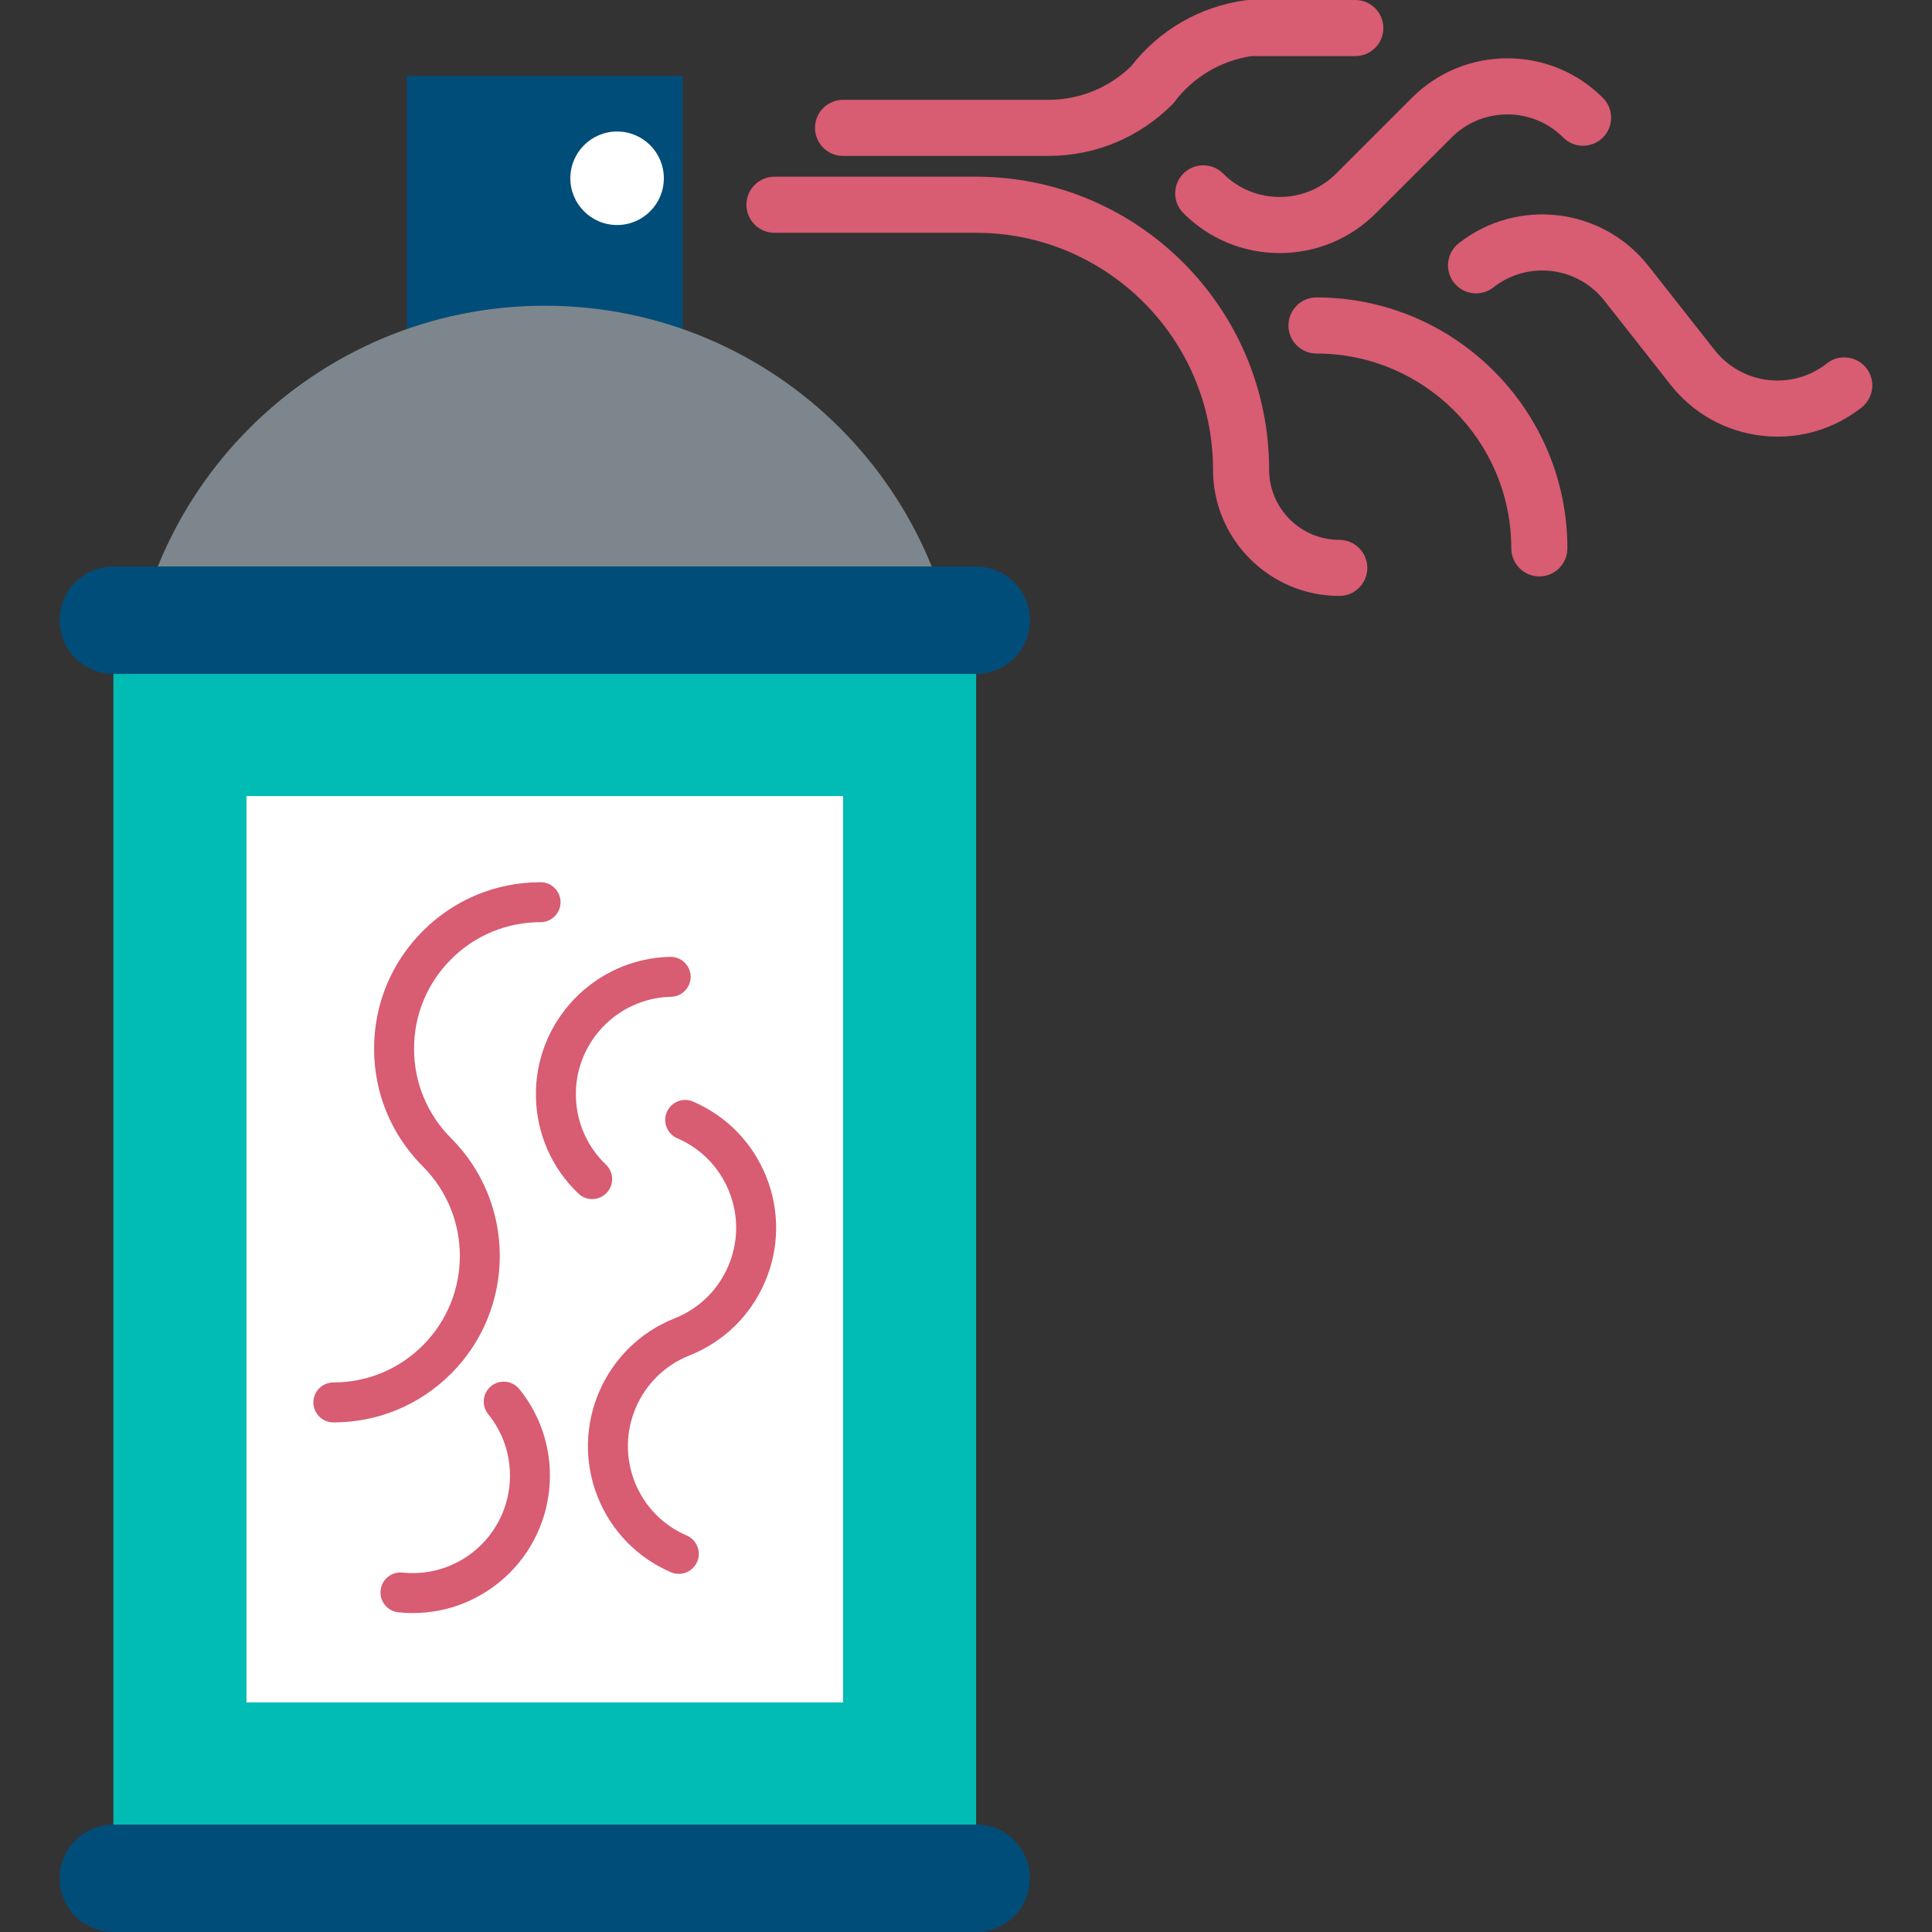 <?xml version="1.0" encoding="iso-8859-1"?>
<!-- Generator: Adobe Illustrator 19.0.0, SVG Export Plug-In . SVG Version: 6.00 Build 0)  -->
<svg version="1.1" id="Layer_1" xmlns="http://www.w3.org/2000/svg" xmlns:xlink="http://www.w3.org/1999/xlink" x="0px" y="0px"
	 viewBox="0 0 339.914 339.914" style="enable-background:new 0 0 339.914 339.914;" xml:space="preserve">
<rect x="0" y="0" width="339.914" height="339.914" fill="#333333" stroke="none"/>
<g>
	<path style="fill:#D85C72;" d="M235.629,104.85c-12.247,0-22.21-9.965-22.21-22.211c0-22.982-18.697-41.678-41.679-41.678h-35.476
		c-2.726,0-4.936-2.211-4.936-4.936c0-2.727,2.21-4.937,4.936-4.937h35.476c28.425,0,51.55,23.125,51.55,51.551
		c0,6.805,5.535,12.34,12.339,12.34c2.726,0,4.936,2.209,4.936,4.936C240.564,102.641,238.354,104.85,235.629,104.85z"/>
	<path style="fill:#D85C72;" d="M225.138,44.525c-6.396,0-12.41-2.492-16.932-7.016c-1.928-1.928-1.928-5.053,0.001-6.98
		c1.928-1.926,5.052-1.926,6.98,0.002c2.658,2.658,6.191,4.123,9.951,4.123c3.76,0,7.294-1.465,9.953-4.123l13.313-13.314
		c4.489-4.488,10.457-6.961,16.805-6.961c6.348,0,12.315,2.473,16.805,6.961c1.927,1.928,1.927,5.053-0.001,6.98
		c-1.929,1.926-5.053,1.928-6.98,0c-2.623-2.625-6.113-4.07-9.823-4.07c-3.711,0-7.2,1.445-9.825,4.07L242.071,37.51
		C237.548,42.033,231.535,44.525,225.138,44.525z"/>
	<path style="fill:#D85C72;" d="M312.77,76.822c-0.956,0-1.917-0.057-2.882-0.172c-6.351-0.758-12.027-3.941-15.983-8.969
		L282.26,52.885c-4.738-6.02-13.491-7.061-19.51-2.324c-2.144,1.688-5.246,1.316-6.932-0.824c-1.686-2.143-1.316-5.246,0.826-6.932
		c10.299-8.104,25.269-6.32,33.372,3.977l11.644,14.795c2.325,2.955,5.662,4.828,9.395,5.274c3.737,0.443,7.415-0.59,10.369-2.916
		c2.139-1.688,5.243-1.318,6.932,0.824c1.686,2.143,1.316,5.246-0.826,6.932C323.268,75.045,318.113,76.822,312.77,76.822z"/>
	<path style="fill:#D85C72;" d="M270.832,101.412c-2.726,0-4.936-2.209-4.936-4.936c0-18.898-15.375-34.275-34.274-34.275
		c-2.727,0-4.936-2.209-4.936-4.936c0-2.725,2.209-4.936,4.936-4.936c24.343,0,44.146,19.805,44.146,44.146
		C275.767,99.203,273.557,101.412,270.832,101.412z"/>
	<path style="fill:#D85C72;" d="M184.43,27.434H148.33c-2.727,0-4.936-2.209-4.936-4.936c0-2.725,2.209-4.935,4.936-4.935h36.101
		c5.489,0,10.655-2.098,14.584-5.916c4.966-6.389,12.101-10.504,20.134-11.602C219.369,0.014,219.593,0,219.817,0h18.633
		c2.726,0,4.936,2.209,4.936,4.936c0,2.725-2.21,4.936-4.936,4.936h-18.279c-5.411,0.822-10.202,3.666-13.518,8.035
		c-0.136,0.178-0.283,0.348-0.442,0.506C200.392,24.23,192.658,27.434,184.43,27.434z"/>
	<g>
		<rect x="71.593" y="13.357" style="fill:#004D7A;" width="48.505" height="48.506"/>
		<path style="fill:#7D868C;" d="M169.272,127.215c0-40.553-32.872-73.426-73.426-73.426c-40.552,0-73.426,32.873-73.426,73.426
			H169.272z"/>
		<rect x="19.952" y="118.568" style="fill:#00BCB4;" width="151.789" height="202.443"/>
		<path style="fill:#004D7A;" d="M171.741,321.012H19.952c-5.221,0-9.452,4.23-9.452,9.451s4.231,9.451,9.452,9.451h151.789
			c5.221,0,9.451-4.23,9.451-9.451S176.962,321.012,171.741,321.012z"/>
		<path style="fill:#004D7A;" d="M171.741,99.666H19.952c-5.221,0-9.452,4.23-9.452,9.451c0,5.221,4.231,9.451,9.452,9.451h151.789
			c5.221,0,9.451-4.23,9.451-9.451C181.192,103.896,176.962,99.666,171.741,99.666z"/>
		<circle style="fill:#FFFFFF;" cx="108.57" cy="31.363" r="8.226"/>
		<g>
			<rect x="43.364" y="140.061" style="fill:#FFFFFF;" width="104.966" height="159.457"/>
			<path style="fill:#D85C72;" d="M58.652,250.258c-1.941,0-3.515-1.576-3.515-3.516c0-1.943,1.573-3.516,3.515-3.516
				c5.947,0,11.538-2.316,15.743-6.521c8.679-8.68,8.679-22.803,0-31.482c-5.533-5.533-8.58-12.889-8.58-20.713
				c0-7.824,3.047-15.18,8.58-20.713c5.53-5.531,12.887-8.578,20.712-8.58c1.941,0,3.516,1.574,3.516,3.516
				c0,1.941-1.574,3.514-3.515,3.514c-5.948,0.002-11.539,2.318-15.742,6.523c-4.205,4.203-6.521,9.795-6.521,15.74
				s2.315,11.537,6.52,15.742c11.421,11.422,11.421,30.004,0,41.424C73.833,247.209,66.477,250.258,58.652,250.258z"/>
			<path style="fill:#D85C72;" d="M119.429,276.904c-0.466,0-0.938-0.092-1.392-0.287c-5.93-2.561-10.507-7.275-12.892-13.277
				c-4.92-12.389,1.157-26.473,13.547-31.393c4.257-1.691,7.601-4.938,9.416-9.143c1.814-4.205,1.882-8.865,0.192-13.121
				c-1.689-4.258-4.936-7.602-9.142-9.418c-1.784-0.77-2.604-2.836-1.835-4.619s2.84-2.604,4.62-1.834
				c5.93,2.559,10.509,7.273,12.891,13.277c2.383,6,2.287,12.572-0.271,18.5c-2.56,5.93-7.274,10.508-13.276,12.891
				c-8.786,3.49-13.098,13.477-9.607,22.264c1.69,4.258,4.938,7.602,9.144,9.416c1.781,0.77,2.604,2.84,1.835,4.621
				C122.085,276.109,120.79,276.904,119.429,276.904z"/>
			<path style="fill:#D85C72;" d="M104.183,210.965c-0.873,0-1.747-0.324-2.428-0.975c-4.668-4.463-7.319-10.477-7.464-16.934
				c-0.3-13.326,10.3-24.414,23.627-24.715c1.925-0.033,3.55,1.496,3.594,3.438c0.043,1.939-1.494,3.549-3.435,3.592
				c-9.453,0.213-16.971,8.076-16.758,17.527c0.104,4.58,1.982,8.844,5.294,12.01c1.403,1.342,1.452,3.566,0.111,4.971
				C106.035,210.6,105.11,210.965,104.183,210.965z"/>
			<path style="fill:#D85C72;" d="M67.777,282.451c0.565,0.662,1.38,1.119,2.315,1.219c6.424,0.666,12.723-1.211,17.736-5.283
				c10.349-8.402,11.93-23.658,3.528-34.01c-1.221-1.486-3.438-1.734-4.947-0.51c-1.505,1.225-1.734,3.436-0.512,4.943
				c5.958,7.34,4.839,18.16-2.5,24.119c-3.555,2.889-8.025,4.219-12.579,3.746c-1.933-0.199-3.657,1.201-3.858,3.133
				C66.856,280.801,67.178,281.742,67.777,282.451z"/>
		</g>
	</g>
</g>
<g>
</g>
<g>
</g>
<g>
</g>
<g>
</g>
<g>
</g>
<g>
</g>
<g>
</g>
<g>
</g>
<g>
</g>
<g>
</g>
<g>
</g>
<g>
</g>
<g>
</g>
<g>
</g>
<g>
</g>
</svg>
